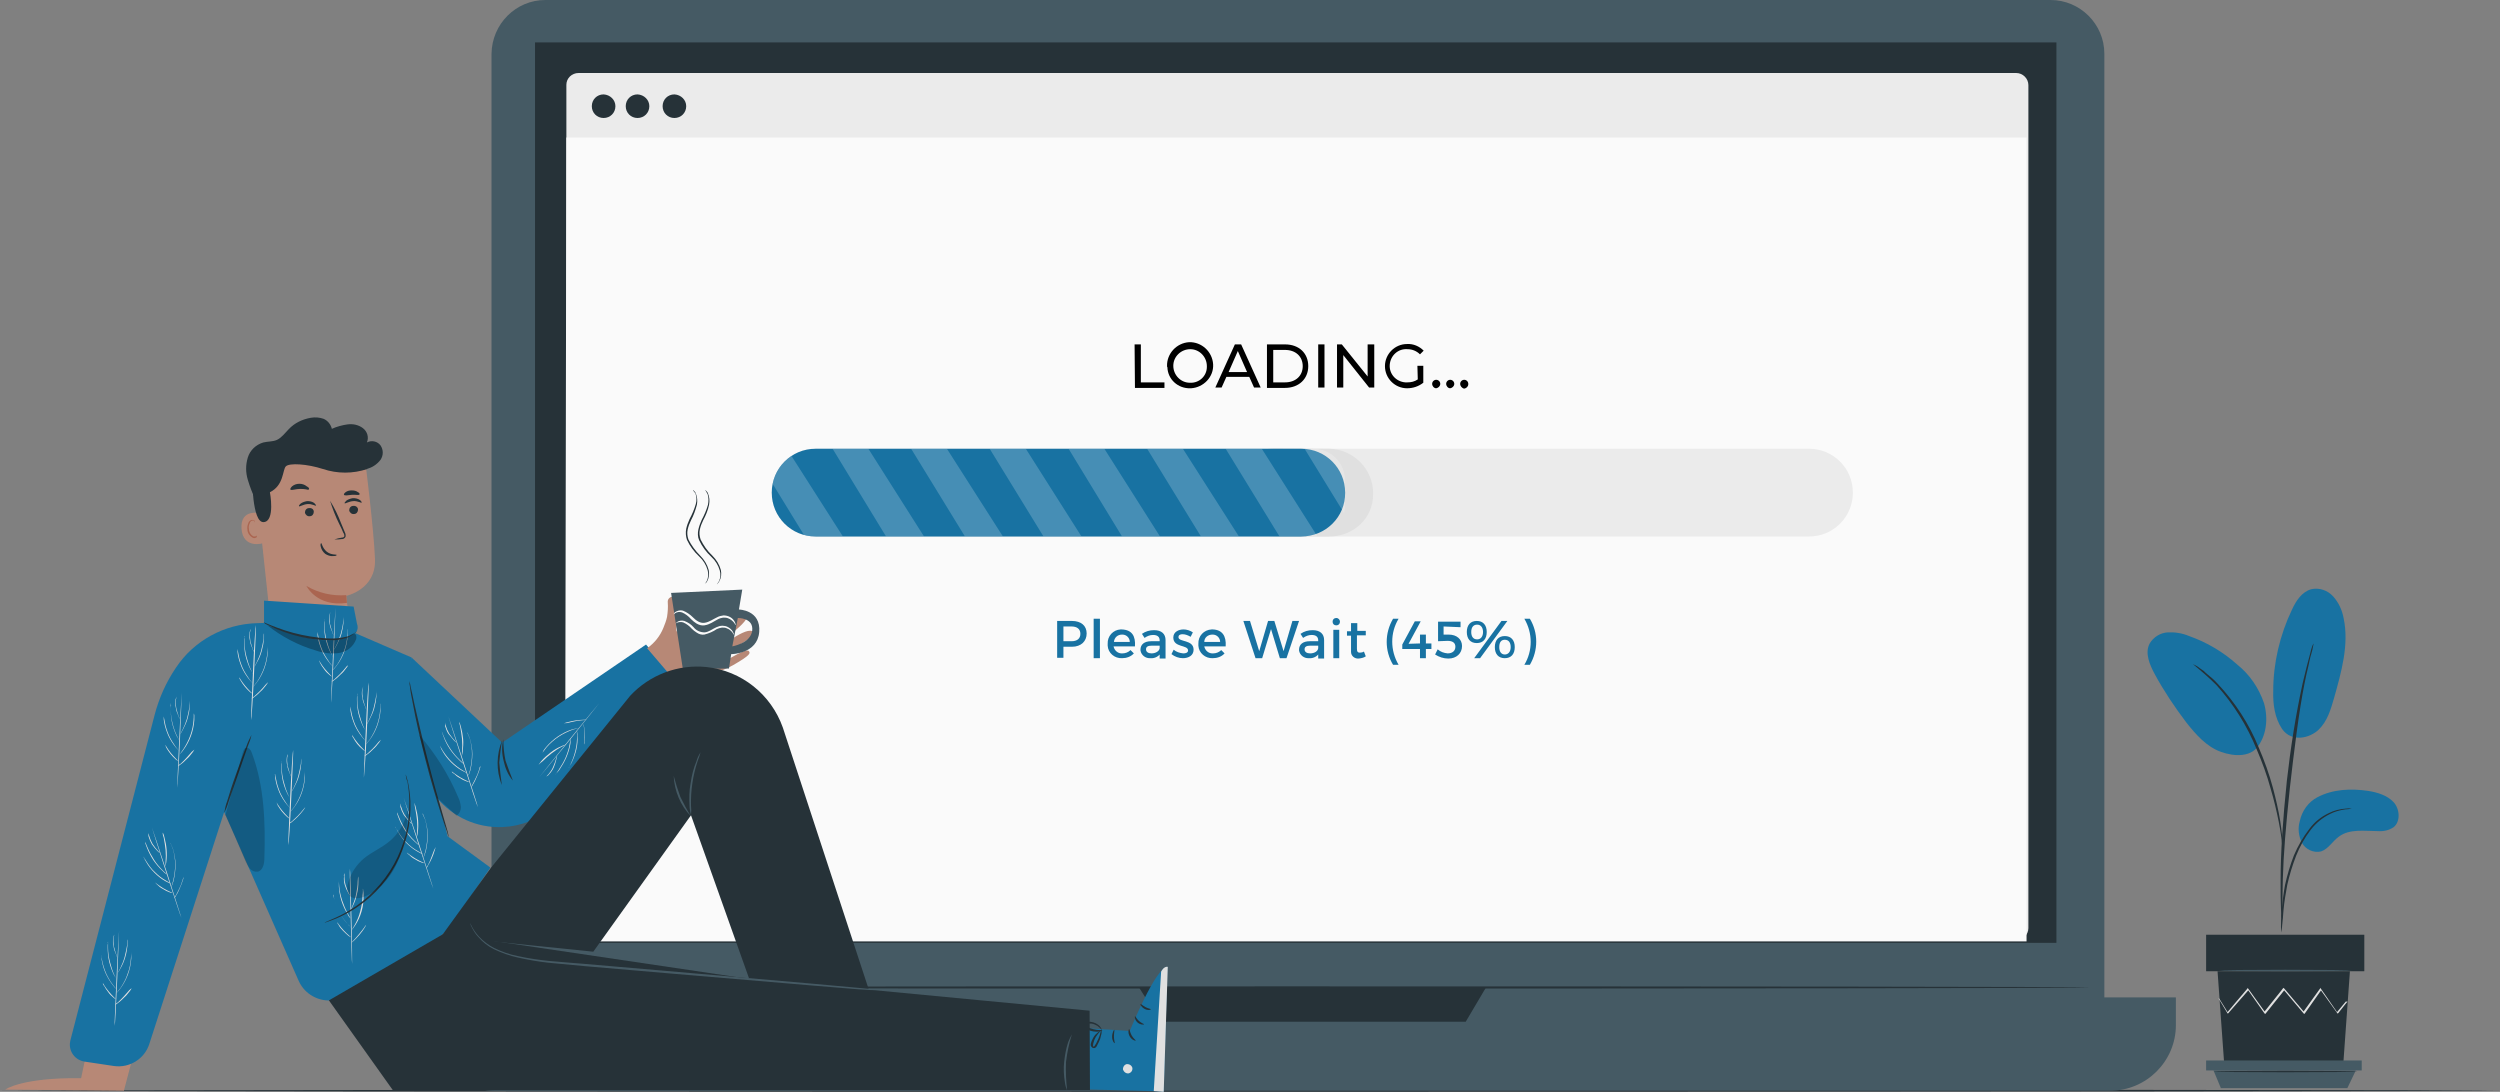 <?xml version="1.0" encoding="utf-8"?>
<!-- Generator: Adobe Illustrator 27.0.1, SVG Export Plug-In . SVG Version: 6.00 Build 0)  -->
<svg version="1.1" id="Ebene_1" xmlns="http://www.w3.org/2000/svg" xmlns:xlink="http://www.w3.org/1999/xlink" x="0px" y="0px"
	 viewBox="0 0 678 296.1" style="enable-background:new 0 0 678 296.1;" xml:space="preserve">
<rect x="0" y="0" width="678" height="296.1" fill="#808080" stroke="none"/>
<style type="text/css">
	.st0{fill:#263238;}
	.st1{fill:#455A64;}
	.st2{fill:#EBEBEB;}
	.st3{fill:#FAFAFA;}
	.st4{fill:#E0E0E0;}
	.st5{clip-path:url(#SVGID_00000027573261545567766290000013080392908752201129_);}
	.st6{fill:#1872A2;}
	.st7{opacity:0.2;}
	.st8{fill:#FFFFFF;}
	.st9{fill:#B78876;}
	.st10{fill:#AA6550;}
	.st11{opacity:0.3;}
</style>
<g id="freepik--Floor--inject-311">
	<path class="st0" d="M678,295.8c0,0.1-151.8,0.3-339,0.3S0,295.9,0,295.8s151.8-0.3,339-0.3S678,295.6,678,295.8z"/>
</g>
<g id="freepik--Device--inject-311">
	<path class="st1" d="M147.9,0h408.2c8,0,14.6,6.5,14.6,14.6v260c0,8-6.5,14.6-14.6,14.6H147.9c-8,0-14.6-6.5-14.6-14.6v-260
		C133.4,6.5,139.9,0,147.9,0z"/>
	<path class="st1" d="M116.3,270.5h473.8l0,0v7.5c0,9.8-8,17.8-17.8,17.8H134.1c-9.8,0-17.8-8-17.8-17.8V270.5L116.3,270.5z"/>
	<rect x="145.1" y="11.5" class="st0" width="412.6" height="244.2"/>
	<polygon class="st0" points="308.9,267.8 314.8,277.1 397.5,277.1 403,267.8 	"/>
	<path class="st2" d="M156.9,19.8h389.9c1.8,0,3.3,1.5,3.3,3.3v228.6c0,1.8-1.5,3.3-3.3,3.3H156.9c-1.8,0-3.3-1.5-3.3-3.3V23
		C153.6,21.2,155.1,19.8,156.9,19.8z"/>
	<polygon class="st3" points="549.6,255.3 153.2,255.3 153.6,37.3 549.6,37.3 	"/>
	<path class="st0" d="M186.1,28.8c0,1.8-1.4,3.2-3.2,3.2c-1.8,0-3.2-1.4-3.2-3.2c0-1.8,1.4-3.2,3.2-3.2c0,0,0,0,0,0
		C184.7,25.7,186.1,27.1,186.1,28.8C186.1,28.8,186.1,28.8,186.1,28.8z"/>
	<path class="st0" d="M166.9,28.8c0,1.8-1.4,3.2-3.2,3.2c-1.8,0-3.2-1.4-3.2-3.2c0-1.8,1.4-3.2,3.2-3.2c0,0,0,0,0,0
		C165.5,25.7,166.9,27.1,166.9,28.8C166.9,28.8,166.9,28.8,166.9,28.8z"/>
	<path class="st0" d="M176.1,28.8c0,1.8-1.4,3.2-3.2,3.2s-3.2-1.4-3.2-3.2c0-1.8,1.4-3.2,3.2-3.2l0,0
		C174.7,25.7,176.1,27.1,176.1,28.8z"/>
	<path class="st0" d="M566.9,267.8c0,0.2-97.1,0.3-216.8,0.3s-216.8-0.1-216.8-0.3s97-0.3,216.8-0.3S566.9,267.6,566.9,267.8z"/>
	<path class="st2" d="M490.6,145.5H221.2c-6.6,0-11.9-5.3-11.9-11.9l0,0c0-6.6,5.3-11.9,11.9-11.9h269.4c6.6,0,11.9,5.3,11.9,11.9
		l0,0C502.5,140.2,497.2,145.5,490.6,145.5z"/>
	<path class="st4" d="M360.4,145.5H346c-6.6,0.1-12-5.3-12.1-11.9c0-0.1,0-0.1,0-0.2l0,0c-0.1-6.4,5-11.7,11.5-11.8
		c0.1,0,0.2,0,0.3,0l14.7,0.1c6.7,0.1,12.1,5.6,12,12.3l0,0C372.4,140.7,367,145.5,360.4,145.5z"/>
	<g>
		<defs>
			<path id="SVGID_1_" d="M356.3,145.5H221.2c-6.6,0-11.9-5.3-11.9-11.9l0,0c0-6.6,5.3-11.9,11.9-11.9h135.1c4.7,0,8.5,3.8,8.5,8.5
				v6.8C364.9,141.7,361,145.5,356.3,145.5L356.3,145.5z"/>
		</defs>
		<clipPath id="SVGID_00000124851122828612766680000008605476904371682222_">
			<use xlink:href="#SVGID_1_"  style="overflow:visible;"/>
		</clipPath>
		<g style="clip-path:url(#SVGID_00000124851122828612766680000008605476904371682222_);">
			<path class="st6" d="M352.9,145.5H221.2c-6.6,0-11.9-5.3-11.9-11.9l0,0c0-6.6,5.3-11.9,11.9-11.9h131.7c6.6,0,11.9,5.3,11.9,11.9
				l0,0l0,0C364.9,140.2,359.5,145.5,352.9,145.5C352.9,145.5,352.9,145.5,352.9,145.5z"/>
			<g class="st7">
				<polygon class="st8" points="225.8,121.7 240.3,145.5 250.6,145.5 235.5,121.7 				"/>
			</g>
			<g class="st7">
				<polygon class="st8" points="203.7,121.7 218.3,145.5 228.6,145.5 213.4,121.7 				"/>
			</g>
			<g class="st7">
				<polygon class="st8" points="247.1,121.7 261.7,145.5 272,145.5 256.8,121.7 				"/>
			</g>
			<g class="st7">
				<polygon class="st8" points="268.4,121.7 283,145.5 293.3,145.5 278.2,121.7 				"/>
			</g>
			<g class="st7">
				<polygon class="st8" points="289.8,121.7 304.3,145.5 314.6,145.5 299.5,121.7 				"/>
			</g>
			<g class="st7">
				<polygon class="st8" points="311.1,121.7 325.7,145.5 336,145.5 320.8,121.7 				"/>
			</g>
			<g class="st7">
				<polygon class="st8" points="332.4,121.7 347,145.5 357.3,145.5 342.2,121.7 				"/>
			</g>
			<g class="st7">
				<polygon class="st8" points="353.8,121.7 368.4,145.5 378.7,145.5 363.5,121.7 				"/>
			</g>
		</g>
	</g>
	<path class="st6" d="M290.7,168.4c2.5,0,4,1.3,4,3.4s-1.5,3.6-4,3.6h-2.3v3h-1.7v-10H290.7z M288.4,173.9h2.2c1.5,0,2.4-0.7,2.4-2
		s-0.9-2-2.4-2h-2.2V173.9z"/>
	<path class="st6" d="M296.6,178.5v-10.7h1.7v10.7H296.6z"/>
	<path class="st6" d="M307.8,175.3h-5.8c0.2,1.1,1.2,2,2.4,1.9c0.8,0,1.6-0.3,2.2-0.9l0.9,0.9c-0.8,0.9-2,1.3-3.2,1.3
		c-2,0.1-3.8-1.4-3.9-3.4c0-0.2,0-0.3,0-0.5c-0.1-2.1,1.5-3.8,3.5-3.9c0.1,0,0.2,0,0.3,0C307,170.8,308,172.5,307.8,175.3z
		 M306.4,174.1c0-1.1-0.9-2-2-2c0,0-0.1,0-0.1,0c-1.2,0-2.1,0.8-2.2,2H306.4z"/>
	<path class="st6" d="M314.5,177.5c-0.6,0.7-1.6,1.1-2.5,1c-1.3,0.1-2.5-0.8-2.7-2.1c0-0.1,0-0.2,0-0.2c0-1.4,1-2.3,2.9-2.3h2.3
		v-0.2c0-1-0.6-1.5-1.8-1.5c-0.8,0-1.6,0.3-2.3,0.8l-0.7-1.1c1-0.7,2.1-1,3.3-1c2,0,3.1,1,3.1,2.7v5h-1.6L314.5,177.5z M314.5,175.8
		v-0.7h-2.1c-1.1,0-1.6,0.3-1.6,1s0.6,1.1,1.5,1.1C313.4,177.2,314.4,176.6,314.5,175.8L314.5,175.8z"/>
	<path class="st6" d="M323.5,171.5l-0.6,1.2c-0.7-0.4-1.4-0.7-2.2-0.7c-0.6,0-1.1,0.2-1.1,0.8c0,1.4,4.1,0.6,4.1,3.4
		c0,1.6-1.4,2.3-2.9,2.3c-1.1,0-2.2-0.4-3.1-1.1l0.6-1.2c0.7,0.6,1.6,0.9,2.6,1c0.7,0,1.3-0.2,1.3-0.8c0-1.6-4-0.7-4-3.5
		c0-1.5,1.4-2.2,2.8-2.2C321.8,170.7,322.8,171,323.5,171.5z"/>
	<path class="st6" d="M332.4,175.3h-5.8c0.2,1.1,1.2,2,2.4,1.9c0.8,0,1.6-0.3,2.2-0.9l0.9,0.9c-0.8,0.9-2,1.3-3.2,1.3
		c-2,0.1-3.8-1.4-3.9-3.4c0-0.2,0-0.3,0-0.5c-0.1-2.1,1.5-3.8,3.6-3.9c0.1,0,0.2,0,0.3,0C331.5,170.8,332.6,172.5,332.4,175.3z
		 M330.9,174.1c0-1.1-0.9-2-2-2c0,0-0.1,0-0.1,0c-1.2,0-2.2,0.8-2.2,2H330.9z"/>
	<path class="st6" d="M347.1,178.5l-2.4-7.9l-2.4,7.9h-1.8l-3.3-10.1h1.8l2.5,8.2l2.4-8.2h1.7l2.5,8.2l2.4-8.2h1.8l-3.4,10.1
		L347.1,178.5z"/>
	<path class="st6" d="M357.5,177.5c-0.6,0.7-1.6,1.1-2.5,1c-1.3,0.1-2.5-0.8-2.7-2.1c0-0.1,0-0.2,0-0.2c0-1.4,1-2.3,2.9-2.3h2.3
		v-0.2c0-1-0.6-1.5-1.8-1.5c-0.8,0-1.6,0.3-2.3,0.8l-0.7-1.1c1-0.7,2.1-1,3.3-1c2,0,3.1,1,3.1,2.7v5h-1.6L357.5,177.5z M357.5,175.8
		v-0.7h-2.1c-1.1,0-1.6,0.3-1.6,1s0.6,1.1,1.5,1.1C356.5,177.2,357.4,176.6,357.5,175.8L357.5,175.8z"/>
	<path class="st6" d="M363.4,168.6c0,0.6-0.4,1-1,1s-1-0.4-1-1s0.4-1,1-1S363.4,168.1,363.4,168.6z M361.6,178.5v-7.7h1.6v7.7
		L361.6,178.5z"/>
	<path class="st6" d="M370.4,178c-0.6,0.4-1.2,0.5-1.9,0.6c-1.1,0.1-2.1-0.7-2.1-1.8c0-0.1,0-0.3,0-0.4v-4h-1.1v-1.2h1.1V169h1.7
		v2.1h2.3v1.2H368v3.7c0,0.8,0.3,1,0.8,1c0.4,0,0.8-0.1,1.1-0.3L370.4,178z"/>
	<path class="st6" d="M379.3,167.8c-2.3,3.8-2.3,8.6,0,12.5h-1.5c-2.3-3.8-2.3-8.6,0-12.5H379.3z"/>
	<path class="st6" d="M385.1,174.5v-2.4h1.6v2.4h1.5v1.5h-1.5v2.5h-1.6V176h-4.8v-1.2l3.4-6.3h1.6l-3.3,6.1L385.1,174.5z"/>
	<path class="st6" d="M391.5,169.9v2.2h1.4c2.2,0,3.6,1.3,3.6,3.1c0,2-1.5,3.4-3.7,3.4c-1.3,0-2.5-0.4-3.6-1.1l0.7-1.4
		c0.8,0.7,1.7,1,2.7,1.1c1.3,0,2.1-0.7,2.1-1.8s-0.8-1.6-2.1-1.6c-0.6,0-2,0.1-2.6,0.1v-5.3h6.1v1.5L391.5,169.9z"/>
	<path class="st6" d="M403.2,171.4c0,1.9-1,3-2.7,3s-2.7-1.1-2.7-3s1-3,2.7-3S403.2,169.5,403.2,171.4z M399,171.4
		c0,1.3,0.6,2,1.6,2s1.6-0.8,1.6-2s-0.6-2-1.6-2S399,170.1,399,171.4L399,171.4z M407.2,168.4h1.6l-7.4,10.1h-1.6L407.2,168.4z
		 M410.8,175.5c0,1.9-1,3-2.7,3s-2.7-1.1-2.7-3s1-3,2.7-3S410.8,173.6,410.8,175.5L410.8,175.5z M406.6,175.5c0,1.3,0.6,2,1.5,2
		s1.6-0.7,1.6-2s-0.6-2-1.6-2S406.6,174.2,406.6,175.5L406.6,175.5z"/>
	<path class="st6" d="M414.9,167.8c2.3,3.8,2.3,8.6,0,12.5h-1.5c2.3-3.8,2.3-8.6,0-12.5H414.9z"/>
	<path d="M307.7,93.4h1.7v10.3h6.4v1.5h-8L307.7,93.4z"/>
	<path d="M316.5,99.3c-0.1-3.4,2.6-6.3,6-6.5c3.4-0.1,6.3,2.6,6.5,6s-2.6,6.3-6,6.5c-0.1,0-0.2,0-0.2,0c-3.3,0.1-6.1-2.4-6.2-5.7
		C316.5,99.5,316.5,99.4,316.5,99.3z M327.3,99.3c0-2.5-2-4.6-4.5-4.6c-2.5,0-4.6,2-4.6,4.5s2,4.6,4.5,4.6c0,0,0,0,0.1,0
		c2.4,0.1,4.5-1.8,4.5-4.3C327.3,99.4,327.3,99.4,327.3,99.3z"/>
	<path d="M338.8,102.2h-6.2l-1.3,2.9h-1.7l5.3-11.7h1.7l5.3,11.7h-1.8L338.8,102.2z M338.2,100.9l-2.5-5.7l-2.5,5.7H338.2z"/>
	<path d="M343.6,93.4h4.9c3.8,0,6.3,2.4,6.3,5.9s-2.6,5.9-6.3,5.9h-4.9V93.4z M348.5,103.7c2.9,0,4.8-1.8,4.8-4.4s-1.9-4.4-4.8-4.4
		h-3.2v8.8H348.5z"/>
	<path d="M357.5,93.4h1.7v11.7h-1.7V93.4z"/>
	<path d="M372.7,93.4v11.7h-1.4l-7-8.8v8.8h-1.7V93.4h1.3l7,8.7v-8.7H372.7z"/>
	<path d="M384.4,99.2h1.6v4.6c-1.3,1-2.8,1.5-4.4,1.5c-3.3,0-6-2.7-6-6s2.7-6,6-6c1.7-0.1,3.3,0.6,4.5,1.8l-1,1
		c-0.9-0.9-2.1-1.4-3.4-1.4c-2.5-0.2-4.6,1.7-4.8,4.2c-0.2,2.5,1.7,4.6,4.2,4.8c0.2,0,0.4,0,0.6,0c1,0,1.9-0.2,2.8-0.8L384.4,99.2z"
		/>
	<path d="M388.4,104.1c0-0.6,0.5-1.1,1.1-1.1c0,0,0,0,0,0c0.6,0,1.1,0.5,1.1,1.1c0,0,0,0,0,0c0,0.6-0.5,1.1-1.1,1.2c0,0,0,0,0,0
		C388.9,105.3,388.4,104.7,388.4,104.1C388.4,104.1,388.4,104.1,388.4,104.1z"/>
	<path d="M392.2,104.1c0-0.6,0.5-1.1,1.1-1.1c0,0,0,0,0,0c0.6,0,1.1,0.5,1.1,1.1c0,0,0,0,0,0c0,0.6-0.5,1.1-1.1,1.2c0,0,0,0,0,0
		C392.7,105.3,392.2,104.7,392.2,104.1C392.2,104.1,392.2,104.1,392.2,104.1z"/>
	<path d="M396,104.1c0-0.6,0.5-1.1,1.1-1.1c0,0,0,0,0,0c0.6,0,1.1,0.5,1.1,1.1c0,0,0,0,0,0.1c0,0.6-0.5,1.1-1.1,1.2c0,0,0,0,0,0
		C396.5,105.3,396,104.7,396,104.1C396,104.1,396,104.1,396,104.1z"/>
</g>
<g id="freepik--Character--inject-311">
	<polygon class="st9" points="270,295.3 307.6,294.9 304.6,281.5 271.1,279 	"/>
	<path class="st6" d="M289,278.5l17.4,1.1c0,0,7-17.3,10.2-17.4l-1,33.8l-27.2-0.7L289,278.5z"/>
	<path class="st4" d="M304.6,290.1c0.2,0.7,0.9,1.1,1.5,1c0.7-0.2,1.1-0.8,1-1.5c-0.2-0.7-0.9-1.1-1.6-1c-0.7,0.2-1.1,1-0.9,1.7"/>
	<path class="st4" d="M315.6,296.1l-2.7-0.2l2-32.4c0,0,0.7-1.5,1.8-1.3L315.6,296.1z"/>
	<path class="st0" d="M306.2,279.1c0.2,0,0.2,0.8,0.7,1.7s1.2,1.3,1.1,1.4s-1-0.1-1.6-1.1S306.1,279.1,306.2,279.1z"/>
	<path class="st0" d="M307.8,275.6c0.2,0,0.4,0.7,1.1,1.3s1.4,0.8,1.4,0.9s-1,0.2-1.8-0.5S307.7,275.6,307.8,275.6z"/>
	<path class="st0" d="M312.1,273.7c0,0.2-0.8,0.4-1.7-0.1s-1.2-1.2-1.1-1.3s0.6,0.4,1.3,0.8S312.1,273.6,312.1,273.7z"/>
	<path class="st0" d="M302.2,279.3c0.1,0.1-0.1,0.8-0.1,1.8s0.3,1.7,0.2,1.8s-0.7-0.6-0.7-1.7S302.1,279.2,302.2,279.3z"/>
	<path class="st0" d="M298.7,279.1c0.1,0.6,0.1,1.1-0.1,1.7c-0.1,0.6-0.3,1.2-0.6,1.8c-0.2,0.3-0.3,0.7-0.5,1
		c-0.1,0.2-0.2,0.4-0.4,0.5c-0.2,0.2-0.6,0.2-0.9,0c-0.2-0.2-0.4-0.4-0.4-0.7c0-0.2,0-0.4,0.1-0.6c0.1-0.3,0.2-0.7,0.4-1
		c0.3-0.6,0.6-1.1,1.1-1.5c0.8-0.8,1.4-1,1.4-1s-0.5,0.4-1.1,1.2c-0.4,0.5-0.7,1-0.9,1.5c-0.1,0.3-0.2,0.7-0.3,1
		c-0.1,0.4-0.1,0.7,0,0.8s0.1,0,0.2,0c0.1-0.1,0.2-0.2,0.3-0.4c0.2-0.3,0.4-0.6,0.5-0.9c0.3-0.5,0.5-1.1,0.7-1.6
		C298.4,280.3,298.5,279.7,298.7,279.1z"/>
	<path class="st0" d="M299,279.4c-0.5,0.3-1.1,0.4-1.6,0.4c-0.6,0-1.2-0.1-1.8-0.3c-0.3-0.1-0.7-0.3-1-0.5c-0.4-0.2-0.8-0.6-0.8-1.1
		c0-0.3,0.2-0.6,0.5-0.7c0.2-0.1,0.4-0.1,0.6-0.1c1-0.1,2.1,0.2,2.9,0.8c0.9,0.7,1,1.4,1,1.4s-0.4-0.5-1.2-1.1
		c-0.5-0.3-1-0.5-1.6-0.6c-0.3,0-0.7,0-1,0c-0.4,0-0.7,0.2-0.6,0.3s0.3,0.5,0.5,0.6c0.3,0.2,0.6,0.3,0.9,0.4
		c0.5,0.2,1.1,0.3,1.7,0.4C298.3,279.4,298.9,279.3,299,279.4z"/>
	<path class="st9" d="M36.5,284.8l-2.9,11l-32.2-0.3c0,0,4.4-3.3,20.6-3.1l1.6-7.6H36.5z"/>
	<path class="st0" d="M69.5,135.8c-1-1.8-1.7-3.7-2.3-5.7c-0.6-2-0.6-4,0-6c0.6-2,2.2-3.5,4.2-4.1c1.2-0.3,2.6-0.2,3.7-0.7
		c1.3-0.6,2.2-1.9,3.2-2.9c1.6-1.7,3.7-2.7,6-3.1c1.2-0.2,2.4-0.1,3.5,0.3c1.1,0.5,1.9,1.5,2.2,2.7c1.3-0.6,2.8-1,4.2-1.2
		c1.5-0.2,3,0.1,4.2,1c1.2,0.9,1.7,2.5,1.1,3.9c1.3-0.7,2.9-0.3,3.7,0.8c0.8,1.2,0.8,2.7,0,3.9c-1,1.3-2.4,2.2-3.9,2.5
		c-1.4,0.3-2.9,0.4-4.3,0.1"/>
	<path class="st9" d="M85.4,179.2L85.4,179.2c5.8-0.7,9.9-5.9,9.2-11.7c-0.4-3.2-0.7-5.9-0.7-5.9s8.1-1.7,7.8-9.9s-2.7-27-2.7-27
		l0,0c-9.7-3.6-20.6-1.7-28.5,5l-1.2,1l4.2,39.1c0.6,5.8,5.8,10,11.6,9.4C85.2,179.2,85.3,179.2,85.4,179.2z"/>
	<path class="st10" d="M93.9,161.4c-3.8,0.3-7.6-0.6-10.8-2.5c0,0,2.8,5.8,11,4.6L93.9,161.4z"/>
	<path class="st9" d="M70.8,139.2c-0.2,0-5.7-1.4-5.3,4.2s6,4,6,3.8S70.8,139.2,70.8,139.2z"/>
	<path class="st10" d="M69.7,145.2c0,0-0.1,0.1-0.2,0.2c-0.2,0.1-0.5,0.1-0.7,0.1c-0.8-0.4-1.3-1.2-1.3-2.1c-0.1-0.5,0-1,0.2-1.4
		c0.1-0.4,0.3-0.7,0.7-0.8c0.2-0.1,0.5,0,0.6,0.2c0.1,0.1,0.1,0.3,0.1,0.3s0.1-0.1,0-0.3c0-0.1-0.1-0.3-0.2-0.3
		c-0.2-0.1-0.4-0.1-0.6-0.1c-0.5,0.1-0.9,0.5-1,1c-0.2,0.5-0.3,1.1-0.2,1.6c0,1,0.7,1.9,1.6,2.3c0.3,0.1,0.6,0,0.9-0.2
		C69.7,145.4,69.7,145.2,69.7,145.2z"/>
	<path class="st0" d="M97.1,138.2c0,0.6-0.4,1.2-1.1,1.2c-0.6,0.1-1.2-0.4-1.3-1c0,0,0,0,0,0c0-0.6,0.4-1.2,1.1-1.2
		C96.5,137.1,97.1,137.6,97.1,138.2C97.1,138.2,97.1,138.2,97.1,138.2z"/>
	<path class="st0" d="M98.1,136.3c-0.1,0.2-1.1-0.5-2.3-0.4s-2.1,0.7-2.3,0.6s0.1-0.3,0.4-0.7c0.5-0.4,1.2-0.6,1.8-0.7
		c0.7,0,1.3,0.1,1.9,0.5C98,135.9,98.1,136.2,98.1,136.3z"/>
	<path class="st0" d="M85.1,138.8c0,0.6-0.4,1.2-1.1,1.2c-0.6,0.1-1.2-0.4-1.3-1c0,0,0,0,0,0c0-0.6,0.4-1.2,1.1-1.2
		C84.5,137.7,85.1,138.1,85.1,138.8C85.1,138.8,85.1,138.8,85.1,138.8z"/>
	<path class="st0" d="M85.7,137.1c-0.1,0.2-1.1-0.5-2.3-0.4s-2.2,0.8-2.3,0.6s0.1-0.4,0.4-0.7c0.5-0.4,1.2-0.6,1.8-0.7
		c0.7,0,1.3,0.1,1.9,0.5C85.6,136.8,85.8,137.1,85.7,137.1z"/>
	<path class="st0" d="M90.7,146.3c0.6-0.2,1.3-0.4,2-0.5c0.3,0,0.6-0.1,0.7-0.4c0-0.3-0.1-0.7-0.3-0.9c-0.3-0.8-0.7-1.6-1.1-2.4
		c-1-2-1.8-4.1-2.5-6.3c1.2,1.9,2.2,4,3,6.1l1,2.4c0.2,0.4,0.3,0.8,0.2,1.3c-0.1,0.2-0.3,0.4-0.5,0.5c-0.2,0.1-0.4,0.1-0.5,0.1
		C92.1,146.3,91.4,146.3,90.7,146.3z"/>
	<path class="st0" d="M87.1,147.3c0.2,0,0.3,1.3,1.5,2.3s2.7,0.7,2.7,0.9s-0.3,0.3-0.9,0.3c-0.8,0.1-1.6-0.2-2.2-0.6
		c-0.6-0.5-1-1.1-1.2-1.9C86.8,147.7,87,147.3,87.1,147.3z"/>
	<path class="st0" d="M97.5,134.1c-0.2,0.3-1.1,0-2.1,0.1s-1.9,0.3-2.1,0c-0.1-0.1,0-0.4,0.4-0.7c0.5-0.4,1.1-0.5,1.7-0.5
		c0.6,0,1.2,0.1,1.7,0.5C97.4,133.6,97.6,133.9,97.5,134.1z"/>
	<path class="st0" d="M83.8,132.7c-0.1,0.2-0.5,0.1-0.9,0c-0.5-0.1-1-0.1-1.6-0.1c-0.5,0-1,0.1-1.6,0.2c-0.4,0.1-0.7,0.1-0.9,0
		s0-0.5,0.4-0.9c0.6-0.5,1.3-0.7,2-0.7c0.7,0,1.4,0.2,2,0.7C83.8,132.2,83.9,132.5,83.8,132.7z"/>
	<path class="st0" d="M99.6,127.2c-3.9,1.3-8.1,1.3-12,0c-4.3-1.4-9.2-1.7-10.1-0.7s-0.5,5.1-4.3,7c0,0,1.5,7.9-1.7,8.1
		s-3.1-12.4-3.1-12.4l7.2-5l8.2-2.9l7.9-1.2l7.7,1.1L99.6,127.2z"/>
	<path class="st6" d="M111.6,178.3l24.6,23.1l39-26.6l12.2,14l-37.5,30c-3.8,3.4-8.6,5.3-13.6,5.5l0,0c-6.9,0.3-13.5-2.7-17.9-8
		l-13.2-11.1L111.6,178.3z"/>
	<path class="st6" d="M88.7,168.4l22.9,9.9l-0.8,6.3l10.6,42.2l11.6,8.5l-9.6,14.1c-2.2,3.2-5,5.8-8.3,7.8l-22.8,13.6
		c-4.4,1.6-9.4-0.5-11.3-4.8l-20.2-45.8l-20.3,62.9c-1.3,4.1-5.4,6.6-9.6,6l-8-1.2c-2.5-0.4-4.3-2.7-3.9-5.3c0-0.2,0.1-0.3,0.1-0.5
		L41.9,194c1.2-4.6,3.1-8.9,5.8-12.9c4.9-7.4,13.2-11.9,22.1-12.1L88.7,168.4z"/>
	<path class="st6" d="M96.8,169.1l-0.9-4.6l-24.3-1.6v6.1c0.2,1.7,3,1.2,5.6,2.3l11.9,2.4C92.1,173.9,98.2,172.8,96.8,169.1z"/>
	<path class="st0" d="M121.8,227.1c-0.3-0.5-0.5-1.1-0.6-1.6c-0.4-1-0.9-2.6-1.5-4.5c-1.2-3.8-2.8-9-4.3-14.9s-2.7-11.2-3.4-15.1
		c-0.4-2-0.7-3.5-0.8-4.6c-0.1-0.6-0.2-1.1-0.2-1.7c0.2,0.5,0.3,1.1,0.4,1.7c0.3,1.2,0.6,2.7,1,4.6c0.9,3.9,2.1,9.2,3.6,15.1
		s3,11.1,4.1,14.9c0.5,1.8,1,3.4,1.3,4.5C121.5,226,121.6,226.5,121.8,227.1z"/>
	<path class="st0" d="M68.2,199.3c-0.2,1.1-0.6,2.1-1,3.1c-0.7,2.1-1.6,4.6-2.6,7.5s-1.9,5.4-2.6,7.5c-0.3,1.1-0.7,2.1-1.2,3.1
		c0.2-1.1,0.4-2.2,0.8-3.2c0.6-2,1.4-4.6,2.5-7.6s2-5.6,2.8-7.5C67.2,201.3,67.7,200.3,68.2,199.3z"/>
	<g class="st7">
		<path d="M60.8,220.3c2,4.4,3.9,8.8,5.8,13.3c0.3,0.7,0.7,1.4,1.2,2c0.5,0.6,1.3,0.9,2.1,0.8c1.4-0.3,1.8-2.2,1.8-3.6
			c0.3-9.7,0-19.6-3.4-28.6c-0.2-0.7-0.7-1.4-1.4-1.4s-0.9,0.8-1.1,1.4l-4.7,17"/>
	</g>
	<g class="st7">
		<path d="M123.8,221.2c0.8-0.5,1.2-1.4,1.2-2.3c-0.1-0.9-0.3-1.8-0.7-2.6c-2.6-6.2-6.2-11.9-10.6-17l4.8,17L123.8,221.2z"/>
	</g>
	<path class="st4" d="M48.1,213.6c-0.1,0,0.2-5.8,0.5-12.9s0.7-12.9,0.7-12.9s-0.2,5.8-0.5,12.9S48.1,213.6,48.1,213.6z"/>
	<path class="st4" d="M52.6,193.5c0,0.2,0.1,0.3,0.1,0.5c0,0.4,0,0.9,0,1.3c-0.2,2.9-1.2,5.7-2.9,8c-0.3,0.4-0.5,0.7-0.8,1
		c-0.1,0.1-0.2,0.2-0.3,0.3c0,0,0.4-0.5,1-1.4c1.6-2.4,2.6-5.1,2.8-8C52.6,194.2,52.5,193.5,52.6,193.5z"/>
	<path class="st4" d="M44.4,194.3c0,0,0.1,0.6,0.3,1.5c0.2,1.2,0.6,2.4,1.1,3.6c0.5,1.1,1.2,2.2,1.9,3.2c0.6,0.8,1,1.2,1,1.2
		c-0.1-0.1-0.2-0.2-0.3-0.3c-0.3-0.3-0.5-0.6-0.8-0.9c-0.8-1-1.5-2.1-2-3.2c-0.5-1.2-0.9-2.4-1.1-3.6c-0.1-0.4-0.1-0.8-0.1-1.1
		C44.4,194.6,44.4,194.5,44.4,194.3z"/>
	<path class="st4" d="M51.5,190.1c0,0.1,0,0.3,0,0.4c0,0.3,0,0.7,0,1c-0.1,1.1-0.3,2.2-0.6,3.3c-0.3,1.1-0.8,2.1-1.3,3.1
		c-0.2,0.3-0.3,0.6-0.5,0.9c-0.1,0.1-0.1,0.2-0.2,0.3c0,0,0.2-0.5,0.6-1.2c0.5-1,0.9-2,1.2-3c0.3-1.1,0.5-2.2,0.7-3.3
		C51.4,191,51.5,190.6,51.5,190.1z"/>
	<path class="st4" d="M46.3,190.8c0,0,0,0.6,0,1.6c0,1.3,0.2,2.6,0.5,3.8c0.3,1.2,0.7,2.4,1.3,3.6c0.4,0.9,0.7,1.4,0.7,1.4
		c-0.1-0.1-0.2-0.2-0.2-0.4c-0.2-0.2-0.3-0.6-0.6-1c-0.6-1.2-1-2.4-1.3-3.6c-0.3-1.3-0.4-2.5-0.4-3.8c0-0.4,0-0.8,0.1-1.2
		C46.2,191.1,46.2,190.9,46.3,190.8z"/>
	<path class="st4" d="M47.9,188.9c0,0-0.1,0.4-0.2,0.9c-0.1,0.8,0,1.5,0.1,2.2c0.4,1.7,1,3.1,1,3.1c-0.2-0.3-0.3-0.6-0.4-0.9
		c-0.3-0.7-0.6-1.4-0.7-2.2c-0.2-0.8-0.2-1.6-0.1-2.3C47.7,189.5,47.8,189.2,47.9,188.9z"/>
	<path class="st4" d="M44.8,202c0.1,0,0.6,1.1,1.6,2.3s1.9,2,1.9,2.1c-0.2-0.1-0.5-0.3-0.7-0.5c-1-0.9-1.8-1.9-2.5-3.1
		C45,202.5,44.9,202.3,44.8,202z"/>
	<path class="st4" d="M52.7,203.3c-0.1,0.3-0.3,0.5-0.5,0.8c-0.5,0.6-0.9,1.2-1.5,1.7c-0.5,0.5-1.1,1.1-1.7,1.5
		c-0.2,0.2-0.5,0.4-0.8,0.5c0.2-0.2,0.4-0.5,0.7-0.6c0.4-0.4,1-0.9,1.6-1.6s1.1-1.2,1.5-1.7C52.2,203.8,52.4,203.5,52.7,203.3z"/>
	<path class="st4" d="M31.1,278.2c-0.1,0,0.2-5.8,0.5-12.9s0.7-12.9,0.7-12.9s-0.2,5.8-0.5,12.9S31.2,278.2,31.1,278.2z"/>
	<path class="st4" d="M35.6,258.2c0,0.2,0,0.3,0,0.5c0,0.4,0,0.9,0,1.3c-0.2,2.9-1.2,5.7-2.9,8c-0.3,0.4-0.5,0.7-0.8,1
		c-0.1,0.1-0.2,0.2-0.3,0.3c0,0,0.4-0.5,1.1-1.4c0.8-1.2,1.5-2.5,1.9-3.8c0.5-1.3,0.8-2.7,0.9-4.2C35.6,258.9,35.6,258.2,35.6,258.2
		z"/>
	<path class="st4" d="M27.4,259c0,0,0.1,0.6,0.3,1.5c0.5,2.5,1.5,4.8,3.1,6.8c0.6,0.8,1,1.2,1,1.2c-0.1-0.1-0.2-0.2-0.3-0.3
		c-0.3-0.3-0.5-0.5-0.8-0.9c-1.6-2-2.7-4.3-3.1-6.9c-0.1-0.4-0.1-0.8-0.1-1.1C27.4,259.3,27.4,259.1,27.4,259z"/>
	<path class="st4" d="M34.6,254.8c0,0,0,0.1,0,0.4s0,0.6,0,1c-0.2,2.3-0.8,4.5-1.9,6.4c-0.2,0.4-0.4,0.7-0.5,0.9
		c-0.1,0.1-0.1,0.2-0.2,0.3c0,0,0.2-0.5,0.6-1.2c0.5-1,0.9-2,1.2-3.1c0.3-1.1,0.5-2.2,0.7-3.3C34.5,255.3,34.5,254.8,34.6,254.8z"/>
	<path class="st4" d="M29.3,255.4c0,0,0,0.6,0,1.6c0,1.3,0.2,2.6,0.5,3.8c0.3,1.2,0.7,2.5,1.2,3.6c0.4,0.9,0.7,1.4,0.7,1.4
		s-0.1-0.1-0.2-0.4c-0.2-0.3-0.4-0.7-0.6-1c-0.6-1.2-1-2.4-1.3-3.6c-0.3-1.3-0.4-2.6-0.4-3.9c0-0.4,0-0.8,0.1-1.2
		C29.2,255.7,29.2,255.6,29.3,255.4z"/>
	<path class="st4" d="M31,253.5c0,0-0.1,0.4-0.2,0.9c-0.1,0.8,0,1.5,0.1,2.3c0.4,1.7,1,3.1,1,3.1c-0.2-0.3-0.3-0.6-0.4-0.9
		c-0.3-0.7-0.6-1.4-0.7-2.2c-0.2-0.8-0.2-1.5-0.1-2.3C30.8,254.1,30.8,253.8,31,253.5z"/>
	<path class="st4" d="M27.9,266.6c0,0,0.6,1.1,1.6,2.3s1.9,2,1.9,2.1c-0.2-0.1-0.5-0.3-0.7-0.5c-0.5-0.4-1-0.9-1.4-1.5
		c-0.4-0.5-0.8-1.1-1.1-1.7C28,267.2,27.9,266.9,27.9,266.6z"/>
	<path class="st4" d="M35.7,268c-0.1,0.3-0.3,0.5-0.5,0.8c-0.5,0.6-0.9,1.2-1.5,1.7c-0.5,0.5-1.1,1.1-1.7,1.5
		c-0.2,0.2-0.5,0.4-0.8,0.5c0.2-0.2,0.4-0.5,0.7-0.6c0.4-0.4,1-0.9,1.6-1.6s1.1-1.2,1.5-1.7C35.2,268.4,35.4,268.2,35.7,268z"/>
	<path class="st4" d="M68.1,195.3c-0.1,0,0.2-5.8,0.5-12.9s0.7-12.9,0.8-12.9s-0.2,5.8-0.5,12.9S68.2,195.3,68.1,195.3z"/>
	<path class="st4" d="M72.6,175.2c0,0.2,0,0.3,0,0.5c0,0.4,0,0.9,0,1.3c-0.2,2.9-1.2,5.7-2.9,8c-0.3,0.3-0.5,0.7-0.8,1
		c-0.1,0.1-0.2,0.2-0.3,0.3c0,0,0.4-0.5,1.1-1.4c1.6-2.4,2.6-5.1,2.8-8C72.6,175.9,72.6,175.2,72.6,175.2z"/>
	<path class="st4" d="M64.4,176c0,0,0.1,0.6,0.3,1.5c0.2,1.2,0.6,2.4,1.1,3.6c0.5,1.1,1.2,2.2,1.9,3.2c0.6,0.8,1,1.2,1,1.2
		c-0.1-0.1-0.2-0.2-0.3-0.3c-0.3-0.3-0.5-0.6-0.8-0.9c-0.8-1-1.5-2.1-2-3.2c-0.5-1.2-0.9-2.4-1.1-3.6c-0.1-0.5-0.1-0.9-0.1-1.1
		C64.4,176.3,64.4,176.2,64.4,176z"/>
	<path class="st4" d="M71.6,171.8c0,0,0,0.1,0,0.4s0,0.6,0,1c-0.1,1.1-0.3,2.2-0.6,3.3c-0.3,1.1-0.7,2.1-1.3,3.1
		c-0.2,0.4-0.4,0.7-0.5,0.9s-0.2,0.3-0.2,0.3s0.2-0.5,0.6-1.2c0.5-1,0.9-2,1.2-3.1c0.3-1.1,0.5-2.2,0.7-3.3
		C71.5,172.4,71.5,171.8,71.6,171.8z"/>
	<path class="st4" d="M66.3,172.5c0,0,0,0.6,0,1.6c0,1.3,0.2,2.6,0.5,3.8c0.3,1.2,0.7,2.5,1.2,3.6c0.4,0.9,0.7,1.4,0.7,1.4
		c-0.1-0.1-0.2-0.2-0.2-0.4c-0.2-0.3-0.4-0.7-0.6-1c-0.6-1.2-1-2.4-1.3-3.6c-0.3-1.3-0.4-2.6-0.4-3.9c0-0.5,0-0.9,0.1-1.2
		C66.2,172.8,66.2,172.6,66.3,172.5z"/>
	<path class="st4" d="M68,170.6c0,0-0.1,0.4-0.2,0.9c-0.1,0.8,0,1.5,0.1,2.3c0.4,1.7,1,3.1,1,3.1c-0.2-0.3-0.3-0.5-0.4-0.9
		c-0.3-0.7-0.6-1.4-0.7-2.2c-0.2-0.8-0.2-1.5-0.1-2.3C67.8,171.2,67.8,170.9,68,170.6z"/>
	<path class="st4" d="M64.9,183.7c0,0,0.6,1.1,1.6,2.3s1.9,2,1.9,2.1c-0.2-0.1-0.5-0.3-0.7-0.5c-1-0.9-1.8-1.9-2.5-3.1
		C65,184.2,64.9,184,64.9,183.7z"/>
	<path class="st4" d="M72.7,185c-0.1,0.3-0.3,0.5-0.5,0.8c-0.5,0.6-0.9,1.2-1.5,1.7c-0.5,0.5-1.1,1.1-1.7,1.5
		c-0.2,0.2-0.5,0.4-0.8,0.5c0.2-0.2,0.4-0.5,0.7-0.6c0.4-0.4,1-0.9,1.6-1.5s1.1-1.2,1.5-1.7C72.2,185.5,72.5,185.2,72.7,185z"/>
	<path class="st4" d="M89.8,190.6c-0.1,0,0.2-5.8,0.5-12.9s0.7-12.9,0.7-12.9s-0.2,5.8-0.5,12.9S89.8,190.6,89.8,190.6z"/>
	<path class="st4" d="M94.3,170.6c0,0.2,0,0.3,0,0.5c0,0.3,0,0.8,0,1.3c-0.2,2.9-1.2,5.7-2.9,8c-0.3,0.3-0.5,0.7-0.8,1
		c-0.2,0.2-0.3,0.4-0.3,0.3s0.4-0.5,1.1-1.4c1.6-2.4,2.6-5.1,2.8-8C94.3,171.3,94.2,170.6,94.3,170.6z"/>
	<path class="st4" d="M86.1,171.4c0,0,0.1,0.6,0.3,1.5c0.2,1.2,0.6,2.4,1.1,3.6c0.5,1.1,1.2,2.2,1.9,3.2c0.6,0.8,1,1.2,1,1.2
		c-0.1-0.1-0.2-0.2-0.3-0.3c-0.2-0.2-0.5-0.5-0.8-0.9c-0.8-1-1.5-2.1-2-3.2c-0.5-1.2-0.9-2.4-1.1-3.6c-0.1-0.5-0.1-0.9-0.1-1.1
		C86.1,171.7,86.1,171.5,86.1,171.4z"/>
	<path class="st4" d="M93.2,167.2c0,0.1,0,0.2,0,0.4c0,0.2,0,0.6,0,1c-0.1,1.1-0.3,2.2-0.6,3.3c-0.3,1.1-0.8,2.1-1.3,3.1
		c-0.2,0.3-0.3,0.6-0.5,0.9c-0.1,0.2-0.2,0.3-0.2,0.3s0.2-0.5,0.6-1.2c1-2,1.6-4.2,1.9-6.4C93.2,167.7,93.2,167.2,93.2,167.2z"/>
	<path class="st4" d="M88,167.9c0,0,0,0.6,0,1.6c0,1.3,0.2,2.6,0.5,3.8c0.3,1.2,0.7,2.5,1.2,3.6c0.4,0.9,0.7,1.4,0.7,1.4
		c-0.1-0.1-0.2-0.2-0.2-0.4c-0.2-0.2-0.3-0.6-0.6-1c-0.6-1.2-1-2.4-1.3-3.6c-0.3-1.3-0.4-2.6-0.4-3.9c0-0.4,0-0.8,0.1-1.2
		C87.9,168.2,88,168,88,167.9z"/>
	<path class="st4" d="M89.6,166c0,0-0.1,0.4-0.2,0.9c-0.1,0.8,0,1.5,0.1,2.3c0.4,1.7,1,3.1,1,3.1c-0.2-0.3-0.3-0.6-0.4-0.9
		c-0.3-0.7-0.6-1.4-0.7-2.2c-0.2-0.8-0.2-1.6-0.1-2.3C89.4,166.6,89.5,166.3,89.6,166z"/>
	<path class="st4" d="M86.5,179.1c0.1,0,0.6,1.1,1.6,2.3s1.9,2,1.9,2.1c-0.2-0.1-0.5-0.3-0.7-0.5c-0.5-0.4-1-0.9-1.4-1.5
		c-0.4-0.5-0.8-1.1-1.1-1.7C86.7,179.6,86.6,179.3,86.5,179.1z"/>
	<path class="st4" d="M94.4,180.4c-0.1,0.3-0.3,0.6-0.5,0.8c-0.4,0.6-0.9,1.2-1.5,1.7c-0.5,0.5-1.1,1.1-1.7,1.5
		c-0.2,0.2-0.5,0.4-0.8,0.5c0.2-0.2,0.4-0.5,0.7-0.6c0.4-0.4,1-0.9,1.6-1.5c0.6-0.6,1.1-1.2,1.5-1.7
		C93.9,180.8,94.1,180.6,94.4,180.4z"/>
	<path class="st4" d="M98.7,210.9c-0.1,0,0.2-5.8,0.5-12.9s0.7-12.9,0.8-12.9s-0.2,5.8-0.5,12.9S98.7,210.9,98.7,210.9z"/>
	<path class="st4" d="M103.2,190.8c0,0.2,0,0.3,0,0.5c0,0.4,0,0.9,0,1.3c-0.2,2.9-1.2,5.7-2.9,8c-0.3,0.3-0.5,0.7-0.8,1
		c-0.1,0.1-0.2,0.2-0.3,0.3c0,0,0.4-0.5,1.1-1.4c1.6-2.4,2.6-5.1,2.8-8C103.2,191.5,103.1,190.8,103.2,190.8z"/>
	<path class="st4" d="M95,191.6c0,0,0.1,0.6,0.3,1.5c0.2,1.2,0.6,2.4,1.1,3.6c0.5,1.1,1.2,2.2,1.9,3.2c0.6,0.8,1,1.2,1,1.2
		c-0.1-0.1-0.2-0.2-0.3-0.3c-0.2-0.2-0.5-0.5-0.8-0.9c-0.8-1-1.5-2.1-2-3.2c-0.5-1.2-0.9-2.4-1.1-3.6c-0.1-0.5-0.1-0.9-0.1-1.1
		C95,191.9,95,191.8,95,191.6z"/>
	<path class="st4" d="M102.1,187.4c0,0,0,0.1,0,0.4s0,0.6,0,1c-0.1,1.1-0.3,2.2-0.6,3.3c-0.3,1.1-0.8,2.1-1.3,3.1
		c-0.2,0.4-0.4,0.7-0.5,0.9s-0.2,0.3-0.2,0.3s0.2-0.5,0.6-1.2c0.5-1,0.9-2,1.2-3.1c0.3-1.1,0.5-2.2,0.7-3.3
		C102.1,188,102.1,187.4,102.1,187.4z"/>
	<path class="st4" d="M96.9,188.1c0,0,0,0.6,0,1.6c0,1.3,0.2,2.6,0.5,3.8c0.3,1.2,0.7,2.5,1.2,3.6c0.4,0.9,0.7,1.4,0.7,1.4
		s-0.1-0.1-0.2-0.4c-0.2-0.3-0.4-0.7-0.6-1c-0.6-1.2-1-2.4-1.3-3.6c-0.3-1.3-0.4-2.6-0.4-3.9c0-0.4,0-0.8,0.1-1.2
		C96.8,188.4,96.8,188.2,96.9,188.1z"/>
	<path class="st4" d="M98.5,186.2c0,0-0.1,0.4-0.2,0.9c-0.1,0.8,0,1.5,0.1,2.3c0.4,1.7,1,3.1,1,3.1c-0.2-0.3-0.3-0.6-0.4-0.9
		c-0.3-0.7-0.6-1.4-0.7-2.2c-0.2-0.8-0.2-1.5-0.1-2.3C98.3,186.8,98.4,186.5,98.5,186.2z"/>
	<path class="st4" d="M95.5,199.3c0,0,0.6,1.1,1.6,2.3s1.9,2,1.9,2.1c-0.2-0.1-0.5-0.3-0.7-0.5c-0.5-0.4-1-0.9-1.4-1.4
		c-0.4-0.5-0.8-1.1-1.1-1.7C95.6,199.9,95.5,199.6,95.5,199.3z"/>
	<path class="st4" d="M103.3,200.6c-0.1,0.3-0.3,0.5-0.5,0.8c-0.5,0.6-0.9,1.2-1.5,1.7c-0.5,0.5-1.1,1.1-1.7,1.5
		c-0.2,0.2-0.5,0.4-0.8,0.5c0.2-0.2,0.4-0.5,0.7-0.6c0.4-0.4,1-0.9,1.6-1.5s1.1-1.2,1.5-1.7C102.8,201.1,103,200.9,103.3,200.6z"/>
	<path class="st4" d="M129.6,218.9c-0.1,0-1.9-5.5-4.1-12.3s-3.9-12.3-3.9-12.3s1.9,5.5,4.1,12.3S129.7,218.9,129.6,218.9z"/>
	<path class="st4" d="M126.7,198.6c0.1,0.1,0.2,0.3,0.2,0.4c0.2,0.4,0.3,0.8,0.5,1.2c0.4,1.4,0.7,2.8,0.7,4.3c0,1.4-0.2,2.9-0.5,4.3
		c-0.1,0.4-0.3,0.8-0.4,1.2c-0.1,0.2-0.1,0.3-0.2,0.4c0,0,0.2-0.6,0.5-1.7c0.3-1.4,0.5-2.8,0.5-4.2c0-1.4-0.2-2.8-0.6-4.2
		C126.9,199.2,126.7,198.6,126.7,198.6z"/>
	<path class="st4" d="M119.3,202.2c0,0,0.3,0.5,0.8,1.4c0.7,1.1,1.5,2.1,2.3,2.9c0.9,0.9,1.9,1.7,2.9,2.3c0.8,0.5,1.4,0.8,1.4,0.8
		c-0.1,0-0.3-0.1-0.4-0.1c-0.3-0.2-0.7-0.3-1-0.5c-1.1-0.6-2.1-1.4-3-2.3c-0.9-0.9-1.7-1.9-2.3-3c-0.2-0.3-0.4-0.7-0.5-1
		C119.4,202.5,119.4,202.4,119.3,202.2z"/>
	<path class="st4" d="M124.5,195.8c0.1,0.1,0.1,0.2,0.2,0.3c0.1,0.3,0.2,0.7,0.3,1c0.3,1.1,0.5,2.2,0.6,3.3c0.1,1.1,0,2.3-0.1,3.4
		c-0.1,0.4-0.1,0.8-0.2,1c0,0.1-0.1,0.2-0.1,0.4c0,0,0.1-0.5,0.1-1.4c0.1-1.1,0.1-2.2,0-3.4c-0.1-1.1-0.3-2.2-0.5-3.3
		C124.6,196.2,124.5,195.8,124.5,195.8z"/>
	<path class="st4" d="M119.8,198.3c0,0,0.2,0.6,0.6,1.5c1,2.4,2.4,4.5,4.3,6.3c0.7,0.7,1.2,1.1,1.2,1.1c-0.1-0.1-0.3-0.1-0.4-0.2
		c-0.3-0.2-0.6-0.5-0.9-0.8c-1.9-1.8-3.4-3.9-4.3-6.4c-0.2-0.5-0.3-0.9-0.4-1.1C119.9,198.5,119.8,198.4,119.8,198.3z"/>
	<path class="st4" d="M120.7,195.9c0,0,0,0.4,0.2,0.9c0.2,0.7,0.5,1.4,0.9,2.1c1,1.5,2.1,2.5,2,2.5c-0.3-0.2-0.5-0.4-0.7-0.6
		c-0.5-0.6-1-1.2-1.5-1.8c-0.4-0.6-0.7-1.4-0.9-2.1C120.7,196.5,120.7,196.2,120.7,195.9z"/>
	<path class="st4" d="M122.5,209.2c0,0,1,0.8,2.3,1.6s2.5,1.2,2.5,1.3c-0.3,0-0.5-0.1-0.8-0.2c-0.6-0.2-1.2-0.5-1.8-0.9
		c-0.6-0.3-1.1-0.7-1.6-1.2C122.8,209.7,122.6,209.5,122.5,209.2z"/>
	<path class="st4" d="M130.3,207.7c0,0.3-0.1,0.6-0.2,0.9c-0.2,0.7-0.5,1.4-0.8,2.1c-0.3,0.7-0.6,1.4-1,2c-0.1,0.3-0.3,0.5-0.5,0.8
		c0.1-0.3,0.2-0.6,0.4-0.9c0.3-0.5,0.6-1.2,1-2s0.6-1.5,0.8-2.1C130,208.3,130.1,208,130.3,207.7z"/>
	<path class="st4" d="M162.6,190.6c0,0-3.6,4.5-8.1,10.1s-8.2,10-8.2,10s3.6-4.5,8.1-10.1S162.6,190.6,162.6,190.6z"/>
	<path class="st4" d="M147.1,204.1c0.1-0.1,0.2-0.3,0.2-0.4c0.2-0.4,0.5-0.7,0.8-1.1c1.9-2.2,4.3-3.9,7.1-4.8
		c0.4-0.1,0.8-0.2,1.3-0.3c0.2,0,0.3-0.1,0.5-0.1c0,0-0.7,0.2-1.7,0.5c-1.3,0.5-2.6,1.1-3.8,1.9c-1.2,0.8-2.3,1.8-3.2,2.8
		C147.5,203.6,147.2,204.1,147.1,204.1z"/>
	<path class="st4" d="M154.2,208.3c0,0,0.3-0.5,0.7-1.4c0.5-1.1,0.9-2.3,1.2-3.6c0.3-1.2,0.4-2.5,0.4-3.7c0-1-0.1-1.6-0.1-1.6
		c0,0.1,0.1,0.3,0.1,0.4c0.1,0.4,0.1,0.8,0.1,1.1c0.1,1.3,0,2.5-0.3,3.8c-0.3,1.2-0.7,2.4-1.3,3.6c-0.2,0.3-0.4,0.7-0.6,1
		C154.4,208.1,154.3,208.2,154.2,208.3z"/>
	<path class="st4" d="M146,207.5c0,0,0.1-0.1,0.2-0.3c0.2-0.3,0.4-0.5,0.6-0.8c0.7-0.8,1.6-1.6,2.5-2.3c0.9-0.7,1.9-1.3,2.9-1.7
		c0.3-0.2,0.7-0.3,1-0.4c0.1-0.1,0.2-0.1,0.4-0.1c0,0-0.5,0.2-1.2,0.6c-1,0.5-1.9,1.1-2.8,1.8c-0.9,0.7-1.7,1.4-2.5,2.2
		C146.3,207.1,146,207.5,146,207.5z"/>
	<path class="st4" d="M150.6,210.1c0,0,0.4-0.5,0.9-1.3c0.7-1.1,1.4-2.2,1.9-3.4c0.5-1.2,0.9-2.4,1.1-3.7c0.2-1,0.3-1.6,0.3-1.6
		c0,0.1,0,0.3,0,0.4c0,0.4-0.1,0.8-0.1,1.2c-0.2,1.3-0.6,2.5-1.1,3.7c-0.5,1.2-1.2,2.3-1.9,3.4c-0.3,0.4-0.6,0.7-0.8,0.9
		C150.8,209.9,150.7,210,150.6,210.1z"/>
	<path class="st4" d="M148.1,210.6c0,0,0.3-0.2,0.7-0.7c0.5-0.6,0.9-1.2,1.2-1.9c0.7-1.6,1-3.1,1.1-3.1c0,0.3-0.1,0.7-0.2,1
		c-0.2,0.8-0.4,1.5-0.7,2.2c-0.3,0.7-0.8,1.4-1.3,1.9C148.7,210.3,148.4,210.5,148.1,210.6z"/>
	<path class="st4" d="M158.4,201.9c-0.1,0,0.1-1.3,0.1-2.8s-0.3-2.8-0.3-2.8c0.1,0.3,0.2,0.5,0.2,0.8c0.1,0.7,0.2,1.3,0.2,2
		c0,0.7,0,1.3-0.1,2C158.5,201.4,158.5,201.6,158.4,201.9z"/>
	<path class="st4" d="M152.9,196.2c0.3-0.1,0.6-0.3,0.9-0.3c0.7-0.2,1.5-0.4,2.2-0.5c0.7-0.1,1.5-0.2,2.2-0.2c0.3,0,0.6,0,0.9,0
		c-0.3,0.1-0.6,0.1-0.9,0.1c-0.6,0.1-1.4,0.1-2.2,0.3s-1.6,0.3-2.2,0.5C153.5,196.1,153.2,196.1,152.9,196.2z"/>
	<path class="st4" d="M95.5,261.4c-0.1,0-0.2-5.8-0.4-12.9s-0.3-12.9-0.2-12.9s0.2,5.8,0.4,12.9S95.5,261.4,95.5,261.4z"/>
	<path class="st4" d="M98.4,241c0.1,0.2,0.1,0.3,0.1,0.5c0.1,0.4,0.1,0.9,0.1,1.3c0.1,2.9-0.7,5.8-2.3,8.2c-0.3,0.5-0.6,0.8-0.8,1.1
		c-0.1,0.1-0.2,0.3-0.3,0.4c0,0,0.4-0.6,0.9-1.5c0.7-1.2,1.3-2.6,1.6-3.9c0.4-1.4,0.6-2.8,0.6-4.2C98.5,241.8,98.4,241,98.4,241z"/>
	<path class="st4" d="M90.3,242.5c0,0,0.1,0.6,0.4,1.5c0.3,1.2,0.8,2.4,1.4,3.5c0.6,1.1,1.3,2.1,2.2,3.1c0.6,0.7,1.1,1.1,1.1,1.1
		c-0.1-0.1-0.2-0.2-0.3-0.3c-0.3-0.2-0.6-0.5-0.8-0.8c-0.9-0.9-1.6-2-2.2-3.1c-0.6-1.1-1.1-2.3-1.4-3.5c-0.1-0.4-0.2-0.8-0.2-1.1
		C90.4,242.7,90.3,242.6,90.3,242.5z"/>
	<path class="st4" d="M97.1,237.7c0,0.1,0.1,0.2,0.1,0.4c0,0.2,0,0.6,0,1c0,1.1-0.1,2.3-0.4,3.4c-0.2,1.1-0.6,2.2-1.1,3.2
		c-0.2,0.4-0.3,0.7-0.4,0.9c-0.1,0.1-0.1,0.2-0.2,0.3c0,0,0.2-0.5,0.5-1.3c0.4-1,0.8-2.1,1-3.2c0.2-1.1,0.4-2.2,0.4-3.3
		C97.1,238.2,97.1,237.7,97.1,237.7z"/>
	<path class="st4" d="M91.9,238.8c0,0,0,0.6,0.1,1.6c0.1,1.3,0.4,2.5,0.8,3.8c0.4,1.2,0.9,2.4,1.5,3.5c0.5,0.9,0.8,1.4,0.8,1.4
		c-0.1-0.1-0.2-0.2-0.3-0.3c-0.2-0.2-0.4-0.5-0.6-1c-0.7-1.1-1.2-2.3-1.6-3.5c-0.4-1.2-0.6-2.5-0.7-3.8c0-0.5,0-0.9,0-1.2
		C91.9,239,91.9,238.9,91.9,238.8z"/>
	<path class="st4" d="M93.5,236.8c0,0-0.1,0.4-0.1,0.9c0,0.8,0.1,1.5,0.3,2.2c0.5,1.7,1.3,3,1.2,3c-0.2-0.3-0.4-0.5-0.5-0.8
		c-0.4-0.7-0.7-1.4-0.9-2.1c-0.2-0.7-0.3-1.5-0.2-2.3C93.2,237.4,93.3,237.1,93.5,236.8z"/>
	<path class="st4" d="M91.4,250.1c0.1,0,0.7,1,1.8,2.2s2.1,1.9,2,1.9c-0.3-0.1-0.5-0.3-0.7-0.4c-0.5-0.4-1-0.9-1.5-1.4
		c-0.5-0.5-0.9-1-1.2-1.6C91.6,250.6,91.5,250.3,91.4,250.1z"/>
	<path class="st4" d="M99.3,250.8c-0.1,0.3-0.3,0.6-0.4,0.8c-0.8,1.3-1.8,2.4-2.9,3.5c-0.2,0.2-0.5,0.4-0.7,0.6
		c0.2-0.3,0.4-0.5,0.6-0.7c0.4-0.4,0.9-1,1.5-1.7s1-1.3,1.4-1.8C98.9,251.3,99.1,251,99.3,250.8z"/>
	<path class="st4" d="M117.5,240.9c-0.1,0-1.9-5.5-4.1-12.2s-3.9-12.3-3.9-12.3s1.9,5.5,4.1,12.3S117.5,240.9,117.5,240.9z"/>
	<path class="st4" d="M114.6,220.6c0.1,0.1,0.2,0.3,0.2,0.4c0.2,0.4,0.3,0.8,0.5,1.2c0.4,1.4,0.7,2.8,0.7,4.3c0,1.4-0.2,2.9-0.5,4.3
		c-0.1,0.4-0.3,0.8-0.4,1.2c-0.1,0.3-0.2,0.5-0.2,0.4s0.2-0.6,0.5-1.7c0.3-1.4,0.5-2.8,0.5-4.2c0-1.4-0.2-2.8-0.6-4.2
		C114.8,221.2,114.5,220.6,114.6,220.6z"/>
	<path class="st4" d="M107.2,224.2c0,0,0.3,0.5,0.8,1.4c0.7,1.1,1.4,2.1,2.3,2.9c0.9,0.9,1.9,1.7,3,2.3c0.8,0.5,1.4,0.8,1.4,0.8
		s-0.1,0-0.4-0.1s-0.6-0.3-1-0.5c-1.1-0.6-2.1-1.4-3-2.3c-0.9-0.9-1.7-1.9-2.3-3c-0.2-0.3-0.4-0.7-0.5-1
		C107.2,224.4,107.2,224.2,107.2,224.2z"/>
	<path class="st4" d="M112.4,217.8c0.1,0.1,0.1,0.2,0.1,0.3c0.1,0.2,0.2,0.6,0.3,1c0.6,2.2,0.8,4.5,0.5,6.7c0,0.3-0.1,0.7-0.2,1
		c0,0.1-0.1,0.3-0.1,0.4c0-0.5,0.1-0.9,0.1-1.4c0.1-1.1,0.1-2.2,0-3.3c-0.1-1.1-0.3-2.2-0.5-3.3
		C112.5,218.7,112.4,218.2,112.4,217.8z"/>
	<path class="st4" d="M107.7,220.3c0,0,0.2,0.6,0.6,1.5c0.5,1.2,1.1,2.3,1.8,3.4c0.7,1.1,1.5,2,2.4,2.9c0.7,0.7,1.2,1.1,1.2,1.1
		c-0.1-0.1-0.2-0.1-0.4-0.2c-0.2-0.2-0.5-0.4-0.9-0.8c-1-0.9-1.8-1.9-2.5-2.9c-0.7-1.1-1.3-2.2-1.8-3.5c-0.2-0.5-0.3-0.9-0.4-1.1
		C107.7,220.6,107.7,220.4,107.7,220.3z"/>
	<path class="st4" d="M108.6,217.9c0,0,0,0.4,0.2,0.9c0.2,0.7,0.5,1.4,0.9,2.1c1,1.5,2.1,2.5,2,2.6c-0.2-0.2-0.5-0.4-0.7-0.7
		c-0.5-0.5-1-1.1-1.5-1.8c-0.4-0.7-0.7-1.4-0.9-2.1C108.6,218.5,108.5,218.2,108.6,217.9z"/>
	<path class="st4" d="M110.3,231.2c0,0,1,0.8,2.3,1.6s2.5,1.2,2.5,1.3c-0.3,0-0.5-0.1-0.8-0.2c-0.6-0.2-1.2-0.5-1.8-0.9
		c-0.6-0.3-1.1-0.7-1.6-1.2C110.7,231.7,110.5,231.5,110.3,231.2z"/>
	<path class="st4" d="M118.1,229.7c0,0.3-0.1,0.6-0.2,0.9c-0.4,1.4-1,2.8-1.8,4.1c-0.1,0.3-0.3,0.5-0.5,0.8c0.1-0.3,0.2-0.6,0.4-0.8
		c0.3-0.5,0.6-1.2,0.9-2s0.6-1.5,0.8-2.1C117.9,230.3,118,230,118.1,229.7z"/>
	<path class="st4" d="M49.2,248.9c-0.1,0-1.9-5.5-4.1-12.2s-3.9-12.3-3.9-12.3s1.9,5.5,4.1,12.3S49.2,248.9,49.2,248.9z"/>
	<path class="st4" d="M46.2,228.6c0.1,0.1,0.2,0.3,0.2,0.4c0.2,0.4,0.3,0.8,0.5,1.2c0.4,1.4,0.7,2.8,0.7,4.3c0,1.4-0.2,2.9-0.5,4.3
		c-0.1,0.4-0.3,0.8-0.4,1.2c-0.1,0.3-0.2,0.5-0.2,0.4s0.2-0.6,0.5-1.7c0.3-1.4,0.5-2.8,0.5-4.2c0-1.4-0.2-2.8-0.6-4.2
		C46.5,229.2,46.2,228.6,46.2,228.6z"/>
	<path class="st4" d="M38.9,232.3c0,0,0.3,0.5,0.8,1.3c0.7,1.1,1.4,2.1,2.3,2.9c0.9,0.9,1.9,1.7,3,2.3c0.8,0.5,1.4,0.8,1.3,0.8
		c-0.1,0-0.3-0.1-0.4-0.1c-0.2-0.1-0.6-0.3-1-0.5c-1.1-0.6-2.1-1.4-3-2.3c-0.9-0.9-1.7-1.9-2.3-3c-0.2-0.3-0.4-0.7-0.5-1
		C39,232.6,38.9,232.4,38.9,232.3z"/>
	<path class="st4" d="M44.1,225.8c0.1,0.1,0.1,0.2,0.2,0.3c0.1,0.2,0.2,0.6,0.3,1c0.6,2.2,0.8,4.4,0.5,6.7c-0.1,0.4-0.1,0.8-0.2,1
		c0,0.1-0.1,0.2-0.1,0.4c0,0,0.1-0.5,0.1-1.4c0.1-1.1,0.1-2.2,0-3.3c-0.1-1.1-0.3-2.2-0.5-3.3C44.2,226.7,44.1,226.2,44.1,225.8z"/>
	<path class="st4" d="M39.4,228.3c0,0,0.2,0.6,0.6,1.5c0.5,1.2,1.1,2.3,1.8,3.4c0.7,1.1,1.5,2,2.4,2.9c0.7,0.7,1.2,1.1,1.2,1.1
		L45,237c-0.3-0.2-0.6-0.5-0.9-0.8c-1-0.9-1.8-1.9-2.5-2.9c-0.7-1.1-1.3-2.2-1.8-3.5c-0.2-0.5-0.3-0.9-0.4-1.1
		C39.4,228.6,39.4,228.4,39.4,228.3z"/>
	<path class="st4" d="M40.3,225.9c0,0,0,0.4,0.2,0.9c0.2,0.7,0.5,1.4,0.9,2.1c1,1.5,2.1,2.5,2,2.5c-0.3-0.2-0.5-0.4-0.7-0.6
		c-0.5-0.5-1-1.1-1.5-1.8c-0.4-0.7-0.7-1.4-0.9-2.1C40.2,226.6,40.2,226.2,40.3,225.9z"/>
	<path class="st4" d="M42,239.3c0,0,1,0.8,2.3,1.6s2.5,1.2,2.5,1.3c-0.3,0-0.5-0.1-0.8-0.2c-0.6-0.2-1.2-0.5-1.8-0.9
		c-0.6-0.3-1.1-0.7-1.6-1.2C42.4,239.7,42.2,239.5,42,239.3z"/>
	<path class="st4" d="M49.8,237.8c0,0.3-0.1,0.6-0.2,0.9c-0.2,0.7-0.5,1.4-0.8,2.1c-0.3,0.7-0.6,1.4-1,2c-0.1,0.3-0.3,0.5-0.5,0.8
		c0.1-0.3,0.2-0.6,0.4-0.8c0.3-0.5,0.6-1.2,1-2s0.6-1.5,0.8-2.1C49.6,238.4,49.7,238.1,49.8,237.8z"/>
	<path class="st4" d="M78.2,229.2c-0.1,0,0.2-5.8,0.5-12.9s0.7-12.9,0.8-12.9s-0.2,5.8-0.5,12.9S78.3,229.2,78.2,229.2z"/>
	<path class="st4" d="M82.7,209.1c0,0.2,0,0.3,0,0.5c0,0.4,0,0.9,0,1.3c-0.2,2.9-1.2,5.7-2.9,8c-0.3,0.3-0.5,0.7-0.8,1
		c-0.1,0.1-0.2,0.2-0.3,0.3c0,0,0.4-0.5,1.1-1.4c1.6-2.4,2.6-5.1,2.8-8C82.7,209.8,82.7,209.1,82.7,209.1z"/>
	<path class="st4" d="M74.6,209.9c0,0,0.1,0.6,0.3,1.5c0.2,1.2,0.6,2.4,1.1,3.6c0.5,1.1,1.2,2.2,1.9,3.2c0.6,0.8,1,1.2,1,1.2
		c-0.1-0.1-0.2-0.2-0.3-0.3c-0.3-0.3-0.5-0.6-0.8-0.9c-0.8-1-1.5-2.1-2-3.2c-0.5-1.2-0.9-2.4-1.1-3.6c-0.1-0.4-0.1-0.8-0.1-1.1
		C74.5,210.2,74.5,210.1,74.6,209.9z"/>
	<path class="st4" d="M81.7,205.7c0,0,0,0.1,0,0.4s0,0.6,0,1c-0.1,1.1-0.3,2.2-0.6,3.3c-0.3,1.1-0.8,2.1-1.3,3.1
		c-0.2,0.3-0.3,0.6-0.5,0.9c-0.1,0.1-0.1,0.2-0.2,0.3c0,0,0.2-0.5,0.6-1.2c0.5-1,0.9-2,1.2-3.1c0.3-1.1,0.5-2.2,0.7-3.3
		C81.6,206.2,81.7,205.7,81.7,205.7z"/>
	<path class="st4" d="M76.4,206.4c0,0,0,0.6,0,1.6c0,1.3,0.2,2.6,0.5,3.8c0.3,1.2,0.7,2.5,1.2,3.6c0.4,0.9,0.7,1.4,0.7,1.4
		c-0.1-0.1-0.2-0.2-0.2-0.4c-0.2-0.3-0.4-0.7-0.6-1c-0.6-1.2-1-2.4-1.3-3.6c-0.3-1.3-0.4-2.6-0.4-3.9c0-0.5,0-0.9,0.1-1.2
		C76.3,206.7,76.4,206.5,76.4,206.4z"/>
	<path class="st4" d="M78.1,204.5c0,0-0.1,0.4-0.2,0.9c-0.1,0.8,0,1.5,0.1,2.2c0.4,1.7,1,3.1,1,3.1c-0.2-0.3-0.3-0.6-0.4-0.9
		c-0.3-0.7-0.6-1.4-0.7-2.2c-0.2-0.8-0.2-1.5-0.1-2.3C77.8,205.1,77.9,204.8,78.1,204.5z"/>
	<path class="st4" d="M75,217.6c0,0,0.6,1.1,1.6,2.3s1.9,2,1.9,2.1c-0.2-0.1-0.5-0.3-0.7-0.5c-1-0.9-1.8-1.9-2.5-3.1
		C75.2,218.1,75.1,217.9,75,217.6z"/>
	<path class="st4" d="M82.8,218.9c-0.1,0.3-0.3,0.5-0.5,0.8c-0.9,1.2-2,2.3-3.1,3.2c-0.2,0.2-0.5,0.4-0.8,0.5
		c0.2-0.2,0.4-0.5,0.7-0.6c0.4-0.4,1-0.9,1.6-1.5s1.1-1.2,1.5-1.7C82.4,219.4,82.6,219.1,82.8,218.9z"/>
	<g class="st11">
		<path d="M72.4,169.5c3.9,3.1,8.4,5.5,13.2,6.9c2,0.7,4.2,1,6.3,0.7c2.2-0.3,4-1.8,4.7-3.8c0.1-0.5,0.1-1.2-0.4-1.4s-1,0.2-1.5,0.6
			c-1.4,1.1-5.7,1.3-7.5,1.1C81.5,172.9,77.7,171.5,72.4,169.5"/>
	</g>
	<path class="st0" d="M110,210c0.1,0.2,0.1,0.3,0.2,0.5c0.1,0.3,0.2,0.8,0.4,1.4c0.4,1.8,0.6,3.6,0.7,5.4c0.5,12.3-5.8,23.9-16.5,30
		c-1.6,0.9-3.2,1.7-4.9,2.3c-0.6,0.2-1.1,0.4-1.4,0.5c-0.2,0.1-0.3,0.1-0.5,0.1c0.6-0.3,1.2-0.5,1.8-0.8c1.7-0.7,3.3-1.5,4.8-2.4
		c10.4-6.2,16.7-17.5,16.4-29.6c0-1.8-0.2-3.6-0.5-5.4C110.2,211.4,110.1,210.7,110,210z"/>
	<g class="st7">
		<path d="M110.8,216.6c0.1,4.4-1.7,8.6-5.1,11.5c-2.1,1.8-4.8,2.9-7,4.7c-2,1.7-3.4,3.8-4.2,6.3c-0.4,1.3-0.6,2.8,0.3,3.8
			s2.8,0.8,4.2,0.2c4.5-1.9,7.7-6.1,9.4-10.7s2.1-9.5,2.4-14.4"/>
	</g>
	<path class="st0" d="M136.1,212.9c-1.6-3.9-1.5-8.3,0.1-12.2c-0.4,2-0.6,4.1-0.8,6.1C135.6,208.9,135.8,210.9,136.1,212.9z"/>
	<path class="st0" d="M139.1,211.7c-1.3-1.5-2.1-3.4-2.5-5.3c-0.5-1.9-0.6-3.9-0.1-5.9c0,1.9,0.2,3.9,0.6,5.8
		C137.7,208.1,138.4,209.9,139.1,211.7z"/>
	<path class="st10" d="M188.6,183.5c0,0-0.3-0.2-0.9-0.5c-0.7-0.4-1.6-0.4-2.4-0.2l-0.4,0.1l0.2-0.4c0.3-0.6,0.5-1.2,0.6-1.9
		c0.2-1.3,0-2.6-0.6-3.8c-0.4-0.9-0.9-1.4-0.9-1.4c0.5,0.3,0.9,0.7,1.1,1.3c0.7,1.2,1,2.6,0.7,4c-0.1,0.7-0.3,1.4-0.7,2l-0.2-0.3
		c0.9-0.2,1.8-0.1,2.6,0.4C188.4,183.1,188.6,183.4,188.6,183.5z"/>
	<path class="st9" d="M195.3,179.1c0.9-2.3,10.2-6.3,9-7.7c-1.6-1.9-9.6,4.6-10.3,5.1s-1.4-0.5-0.8-1c0.9-0.6,10.9-7.1,9.3-9
		c-0.9-1-2.5,0.7-2.5,0.7s-8.8,6.8-9.5,5.9s4.3-5.1,6.1-6.4s1.9-2.6,0.7-3c-0.8-0.2-6.4,3.6-8.2,4.9s-6.5,5-5.6,1.2s0.2-7-0.5-7.7
		s-2.1,0.1-1.9,1.3c0.1,1.3,0,2.6-0.2,3.9c-0.2,1-0.6,2-1,3c-0.9,2.2-2.4,4.1-4.4,5.5l9.9,11.6l1.3-0.9c4.9-3.3,9.4-4.6,12.1-6.1
		c4.9-2.8,4.7-3.3,4.3-3.8C202.1,175.3,194.4,181.4,195.3,179.1z"/>
	<path class="st1" d="M182,160.8l3.2,20.7l12.5-0.2l0.6-3.9c0,0,7.1,0,7.6-6s-5.5-6.1-5.5-6.1l0.9-5.4L182,160.8z M198.6,175.3
		l1.5-7.7c0,0,4.3-0.1,3.9,3.4S198.5,175.3,198.6,175.3L198.6,175.3z"/>
	<path class="st0" d="M191.3,132.9c0,0,0.1,0,0.2,0.2c0.2,0.2,0.4,0.4,0.5,0.7c0.4,1,0.5,2,0.3,3.1c-0.3,1.5-0.9,2.9-1.6,4.2
		c-0.4,0.8-0.7,1.6-0.9,2.5c-0.2,0.9-0.1,1.8,0.2,2.7c0.8,1.6,1.8,3.1,3.2,4.4c1.1,1.1,1.9,2.4,2.3,3.9c0.2,1,0.1,2.1-0.4,3
		c-0.1,0.2-0.3,0.5-0.5,0.7c-0.1,0.1-0.2,0.2-0.2,0.2c0.2-0.3,0.4-0.6,0.6-0.9c0.4-0.9,0.5-1.9,0.2-2.9c-0.4-1.4-1.2-2.7-2.3-3.7
		c-1.4-1.3-2.5-2.8-3.3-4.5c-0.4-0.9-0.4-2-0.2-2.9c0.2-0.9,0.5-1.7,0.9-2.6c0.7-1.3,1.3-2.7,1.7-4.1c0.2-1,0.2-2-0.1-2.9
		C191.5,133.2,191.2,132.9,191.3,132.9z"/>
	<path class="st0" d="M188,132.9c0,0,0.1,0,0.2,0.2c0.2,0.2,0.4,0.4,0.5,0.7c0.4,1,0.5,2,0.3,3.1c-0.4,1.5-0.9,2.9-1.6,4.2
		c-0.4,0.8-0.7,1.6-0.9,2.5c-0.2,0.9-0.1,1.8,0.2,2.7c0.8,1.6,1.9,3.1,3.2,4.4c1.1,1.1,1.9,2.4,2.3,3.9c0.2,1,0.1,2.1-0.4,3
		c-0.1,0.2-0.3,0.5-0.5,0.6c-0.1,0.1-0.2,0.2-0.2,0.2s0.3-0.3,0.6-0.9c0.4-0.9,0.5-1.9,0.2-2.9c-0.4-1.4-1.2-2.7-2.3-3.7
		c-1.4-1.3-2.5-2.8-3.3-4.5c-0.3-0.9-0.4-2-0.2-3c0.2-0.9,0.5-1.7,0.9-2.6c0.7-1.3,1.3-2.7,1.7-4.1c0.3-1,0.2-2-0.1-2.9
		C188.2,133.3,187.9,133,188,132.9z"/>
	<path class="st3" d="M183.2,169.3c0,0,0-0.3,0.4-0.6c0.6-0.4,1.3-0.5,2-0.3c1,0.4,1.8,0.9,2.5,1.7c0.7,0.9,1.8,1.4,3,1.4
		c1.2-0.1,2.2-1,3.2-1.4c0.5-0.2,1-0.4,1.6-0.4c0.5,0,1,0.1,1.4,0.3c0.6,0.3,1.2,0.8,1.5,1.4c0.2,0.4,0.3,0.7,0.2,0.7
		s-0.1-0.2-0.4-0.6c-0.4-0.5-0.9-0.9-1.5-1.1c-0.4-0.2-0.8-0.2-1.3-0.2c-0.5,0.1-1,0.2-1.4,0.4c-1,0.7-2.2,1.2-3.4,1.5
		c-0.7,0.1-1.4-0.1-2-0.5c-0.5-0.3-1-0.7-1.4-1.1c-0.6-0.7-1.4-1.3-2.3-1.7c-0.6-0.2-1.3-0.1-1.8,0.1
		C183.3,169,183.2,169.3,183.2,169.3z"/>
	<path class="st3" d="M182.7,166.6c0,0,0-0.3,0.4-0.6c0.6-0.4,1.4-0.6,2.1-0.4c1,0.4,1.9,1,2.7,1.8c0.8,0.8,1.9,1.7,3.2,1.5
		s2.3-1,3.4-1.5c0.5-0.3,1.1-0.4,1.7-0.5c1.3,0,2.5,0.6,3.1,1.8c0.2,0.5,0.3,0.8,0.2,0.8s-0.1-0.2-0.4-0.6c-0.4-0.5-1-1-1.6-1.2
		c-0.4-0.2-0.9-0.2-1.4-0.2c-0.5,0.1-1,0.2-1.5,0.5c-1,0.5-2.1,1.4-3.6,1.6c-0.7,0.1-1.4-0.1-2.1-0.5c-0.5-0.3-1-0.7-1.5-1.2
		c-0.7-0.8-1.5-1.4-2.4-1.8c-0.6-0.2-1.3-0.2-1.9,0.2C182.9,166.4,182.8,166.6,182.7,166.6z"/>
	<polygon class="st0" points="89.2,271.3 106.5,295.6 295.6,295.6 295.5,274.1 199.9,265 120.4,253.2 	"/>
	<path class="st0" d="M119.7,253.9l13.4-18.5l37.8-46.7c5.3-5.7,13-8.6,20.7-7.8l0,0c9.5,1,17.5,7.4,20.7,16.4l25,76.2l-33.1-5.2
		l-16.8-47.2l-26.5,37L119.7,253.9z"/>
	<path class="st1" d="M237.2,268.5H237h-0.9l-3.3-0.2l-12.2-1l-40.1-3.4l-22.1-1.9c-3.4-0.3-6.6-0.6-9.6-0.9
		c-2.8-0.3-5.6-0.8-8.3-1.4c-2.3-0.5-4.5-1.3-6.6-2.3c-1.6-0.8-3-1.9-4.1-3.2c-0.8-0.8-1.4-1.8-1.9-2.8c-0.2-0.3-0.3-0.7-0.4-1.1
		c0.6,1.4,1.4,2.6,2.4,3.7c1.2,1.3,2.6,2.3,4.1,3.1c2.1,1,4.3,1.8,6.5,2.2c2.7,0.6,5.5,1,8.3,1.3c3,0.3,6.2,0.5,9.6,0.8l22.1,1.9
		l40.1,3.5l12.1,1.1l3.3,0.3l0.9,0.1L237.2,268.5z"/>
	<path class="st1" d="M190,204c-0.2,0.8-0.5,1.6-0.8,2.4c-1.3,3.9-1.9,8-1.8,12.1c0.1,0.9,0.1,1.7,0,2.6c-0.2-0.8-0.4-1.7-0.4-2.5
		c-0.1-2.1-0.1-4.2,0.3-6.2c0.3-2.1,0.8-4.1,1.6-6C189.1,205.6,189.5,204.8,190,204z"/>
	<path class="st1" d="M182.7,210.4c0.5,1.9,1.1,3.8,1.8,5.7c0.9,1.8,1.8,3.6,2.9,5.3C184.5,218.4,182.9,214.5,182.7,210.4
		L182.7,210.4z"/>
	<path class="st1" d="M290.7,280.5c-0.8,2.5-1.3,5-1.6,7.5c-0.1,2.6,0,5.1,0.3,7.7c-0.3-0.7-0.5-1.4-0.6-2.2
		c-0.3-1.8-0.4-3.7-0.2-5.5c0.2-1.8,0.5-3.6,1.1-5.4C290,281.9,290.3,281.2,290.7,280.5z"/>
	<path class="st0" d="M96.8,171.2c0,0,0,0.1-0.2,0.2c-0.2,0.2-0.4,0.4-0.6,0.5c-0.8,0.6-1.6,1-2.6,1.3c-2.4,0.7-5.8,0.5-9.4,0
		c-3.1-0.5-6.1-1.4-9-2.6c-1.1-0.5-2-0.9-2.6-1.2c-0.3-0.1-0.6-0.3-0.9-0.6c0-0.1,1.4,0.6,3.6,1.4c2.9,1.1,5.9,1.9,9,2.4
		c3.6,0.6,6.9,0.8,9.2,0.2C94.7,172.6,95.8,172.1,96.8,171.2z"/>
</g>
<g id="freepik--Plant--inject-311">
	<path class="st6" d="M628.5,216.2c4.2-2.2,9.1-2.4,13.8-1.7c2.5,0.4,5.1,1.2,6.8,3s2,5.2,0.1,6.8c-1.3,0.9-2.8,1.2-4.3,1.1
		c-3.6,0-7.7-0.7-10.6,1.5c-1.7,1.2-2.8,3.3-4.8,4c-2,0.5-4.2-0.5-5.2-2.3c-0.9-1.8-1.2-3.9-0.6-5.9
		C624.3,219.9,626,217.5,628.5,216.2z"/>
	<path class="st6" d="M618.9,197.7c2.6,3.7,7.5,2.5,9.9,0.2s3.3-5.5,4.2-8.6c2-7.1,4.1-14.5,2.6-21.6c-0.4-2.2-1.3-4.2-2.8-5.9
		c-1.5-1.7-3.8-2.5-6-2c-2.5,0.7-4.1,3.1-5.2,5.5c-3.3,6.9-5.1,14.5-5.1,22.1C616.4,191,616.9,194.7,618.9,197.7"/>
	<path class="st6" d="M611.9,203c2.8-3.3,3.3-8.1,2.1-12.3c-1.4-4.1-3.9-7.8-7.3-10.5c-3.8-3.4-8.2-6-13-7.7c-1.9-0.8-3.9-1.1-5.8-1
		c-2,0.1-3.9,1.3-4.9,3c-1.4,2.6,0,5.8,1.4,8.4c2.5,4.6,5.4,8.9,8.5,13c2.6,3.3,5.5,6.6,9.4,8s8,1.3,10-1.4"/>
	<path class="st0" d="M618.7,252.9c0.1-0.5,0.2-1.1,0.2-1.7c0.1-1.2,0.3-2.7,0.4-4.5c0.2-2.2,0.6-4.5,1-6.7c0.6-2.7,1.4-5.3,2.4-7.9
		c1-2.5,2.3-4.9,4-7.1c1.4-1.8,3.1-3.2,5.1-4.2c1.3-0.7,2.8-1.1,4.3-1.3c0.6,0,1.1-0.1,1.7-0.2c-0.6-0.1-1.1-0.1-1.7,0
		c-1.5,0.1-3.1,0.5-4.5,1.2c-2.1,1-3.9,2.4-5.3,4.3c-1.7,2.2-3.1,4.6-4.2,7.2c-1,2.6-1.8,5.3-2.4,8c-0.4,2.2-0.7,4.5-0.9,6.8
		c-0.2,1.9-0.2,3.5-0.2,4.6C618.6,251.8,618.7,252.4,618.7,252.9z"/>
	<path class="st0" d="M619,249.5c0-0.3,0-0.5,0-0.8v-2.2c0-1.9,0-4.7,0.1-8.1c0.2-6.9,0.8-14.2,1.9-24.6c1.1-9.8,2.5-21.1,4-28.5
		c0.3-1.7,0.7-3.2,1-4.5s0.5-2.5,0.8-3.4s0.4-1.6,0.5-2.1c0.1-0.3,0.1-0.5,0.1-0.8c-0.1,0.2-0.2,0.5-0.3,0.7
		c-0.2,0.5-0.4,1.2-0.6,2.1s-0.6,2.1-0.9,3.4s-0.7,2.8-1.1,4.5c-1.9,8.7-3.3,17.6-4.3,26.5c-1.1,10.4-1.7,19.9-1.7,26.8
		c0,3.4,0,6.2,0.1,8.1c0.1,0.9,0.1,1.6,0.1,2.2C618.9,248.9,619,249.2,619,249.5z"/>
	<path class="st0" d="M619.1,231.2c0.1-0.8,0.1-1.5,0-2.3c-0.1-1.5-0.3-3.6-0.7-6.2c-0.5-3.1-1.2-6.1-2-9.1c-1-3.7-2.3-7.3-3.8-10.8
		c-2.6-6.4-6.4-12.3-11.2-17.4c-0.8-0.9-1.7-1.7-2.6-2.4c-0.4-0.3-0.8-0.7-1.1-1l-1-0.7c-0.6-0.5-1.3-0.9-2-1.2
		c2.2,1.8,4.4,3.7,6.4,5.7c4.6,5.1,8.3,11,10.9,17.4c1.5,3.5,2.8,7,3.8,10.7c0.9,3,1.6,6,2.2,9c0.5,2.6,0.8,4.7,0.9,6.2
		C618.9,229.6,618.9,230.4,619.1,231.2z"/>
	<polygon class="st0" points="601.4,263.4 603.2,288.5 635.5,288.5 637.3,263.4 	"/>
	<rect x="598.3" y="253.5" class="st0" width="42.9" height="9.9"/>
	<polygon class="st1" points="598.3,287.6 598.3,290.3 600.3,290.3 640.5,290.3 640.5,287.6 	"/>
	<polygon class="st1" points="602.3,295.1 600.3,290.3 638.9,290.3 636.6,295.1 	"/>
	<path class="st4" d="M636.7,271.6c0,0.1-0.1,0.2-0.2,0.2l-0.5,0.6l-1.9,2.4l-0.1,0.1l-0.1-0.1l-4.6-6.4h0.3l-4.5,6.4l-0.2,0.2
		l-0.2-0.2l-5.4-6.4h0.3l-0.3,0.4l-4.8,6l-0.2,0.2l-0.2-0.2l-4.5-6.4h0.3l-5.6,6.4l-0.1,0.1l-0.1-0.1l-1.8-3l-0.5-0.8
		c-0.1-0.1-0.1-0.2-0.1-0.3c0,0,0.1,0.1,0.2,0.2l0.5,0.8l1.8,2.9h-0.2c1.4-1.7,3.3-3.9,5.5-6.5l0.1-0.2l0.1,0.2l4.6,6.4h-0.3l4.8-6
		l0.3-0.4l0.2-0.2l0.2,0.2l5.4,6.4h-0.3l4.6-6.4l0.1-0.2l0.1,0.2l4.5,6.5h-0.2l2-2.4l0.5-0.6C636.6,271.7,636.7,271.7,636.7,271.6z"
		/>
	<path class="st1" d="M637.8,263.2c0,0.1-8.1,0.2-18,0.2s-18-0.1-18-0.2s8.1-0.2,18-0.2S637.8,263.1,637.8,263.2z"/>
	<path class="st0" d="M639.4,290.6c0,0.1-8.8,0.2-19.6,0.2s-19.6-0.1-19.6-0.2s8.8-0.2,19.6-0.2S639.4,290.5,639.4,290.6z"/>
</g>
</svg>
